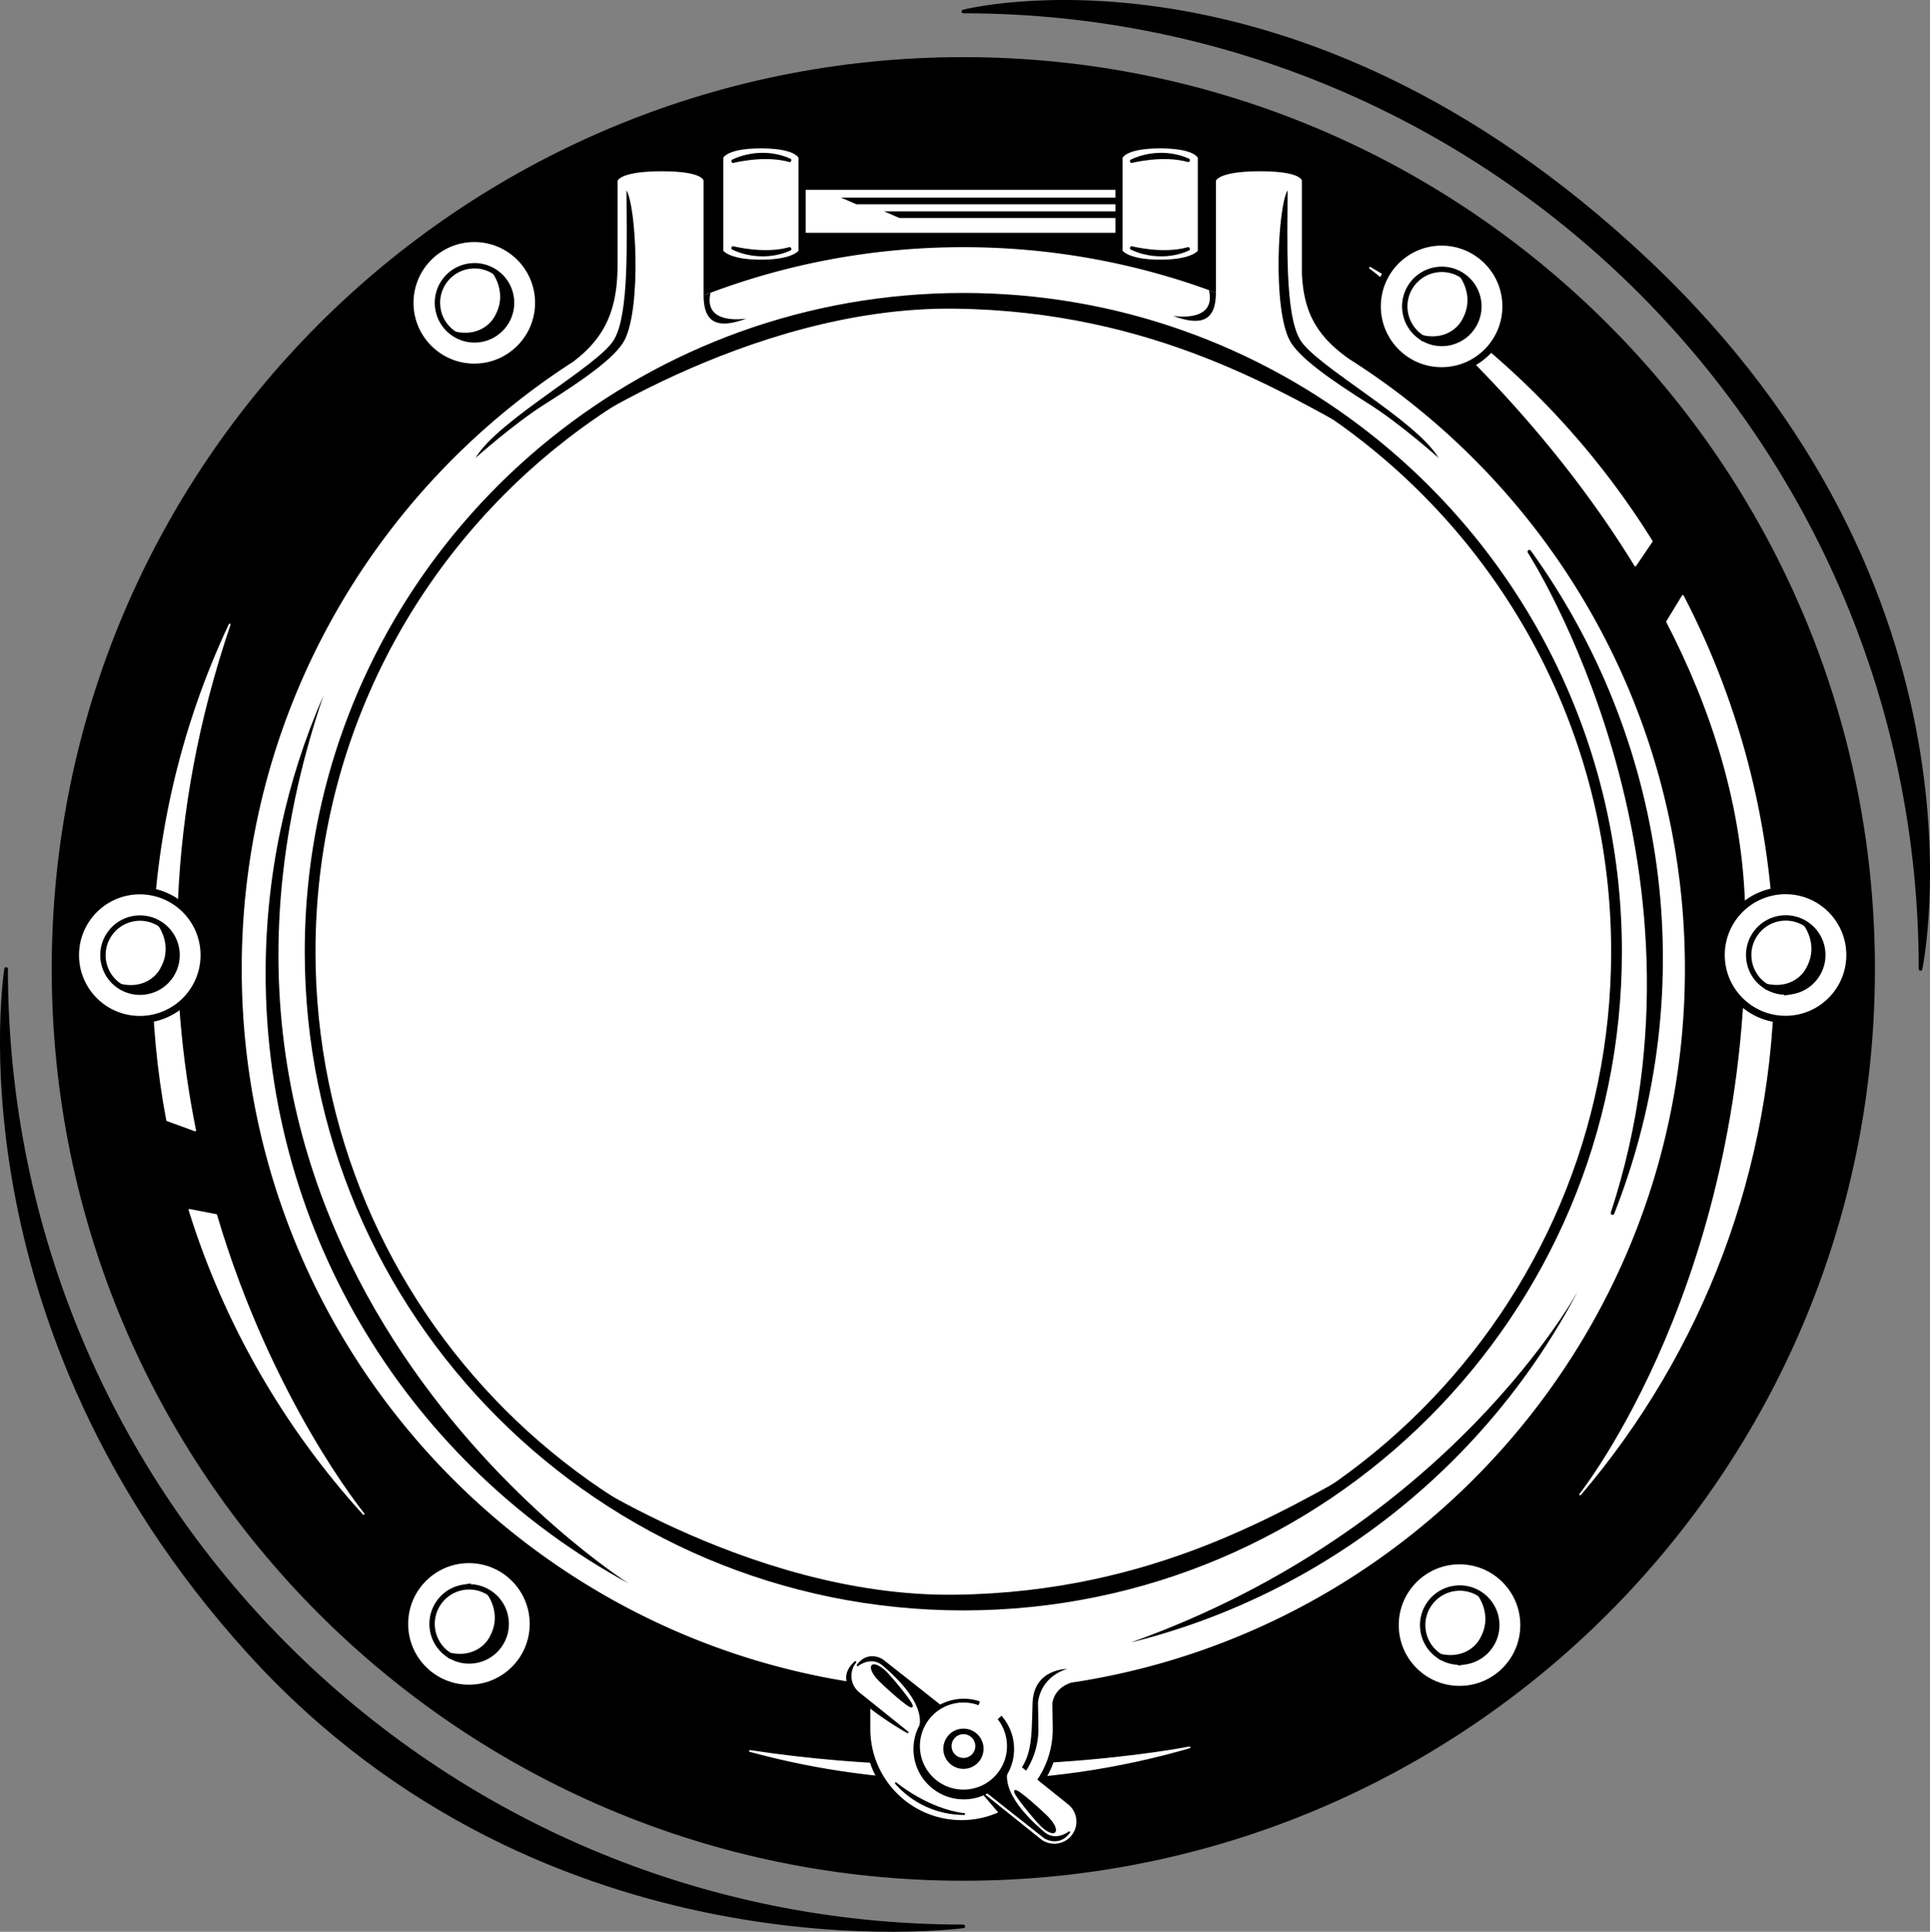 <svg xmlns="http://www.w3.org/2000/svg" width="538.706" height="539.074"><rect width="100%" height="100%" fill="#808080" stroke="none"/><path d="M268.886 15.938c140.527 0 254.449 113.921 254.449 254.449 0 140.527-113.922 254.449-254.45 254.449-140.527 0-254.449-113.922-254.449-254.45 0-140.527 113.922-254.448 254.45-254.448"/><path fill="#fff" d="M209.339 488.629c18.972 5.164 38.937 7.922 59.547 7.922 21.91 0 43.093-3.113 63.128-8.926 0 0-55.718 11.172-122.675 1.004"/><path fill="none" stroke="#fff" stroke-linecap="round" stroke-linejoin="round" stroke-width=".5" d="M209.339 488.629c18.972 5.164 38.937 7.922 59.547 7.922 21.91 0 43.093-3.113 63.128-8.926 0 0-55.718 11.172-122.675 1.004zm0 0"/><path d="M294.491 490.402c-.73 2.938-2.855 6.438-2.855 6.438l-46.125.625s-2.5-3.875-2.875-6.625c2.25.125 49.75-.707 51.855-.438"/><path fill="#fff" d="M461.042 151.059a227.286 227.286 0 0 0-78.649-76.332s43.082 32.515 74.059 83.086l4.59-6.754"/><path fill="none" stroke="#fff" stroke-linecap="round" stroke-linejoin="round" stroke-width=".5" d="M461.042 151.059a227.286 227.286 0 0 0-78.649-76.332s43.082 32.515 74.059 83.086zm0 0"/><path fill="#fff" d="M465.32 173.496c12.5 24.113 21.487 51.531 22.066 80.969 2 102-46.325 162.574-46.325 162.574 33.668-39.484 53.989-90.695 53.989-146.652 0-37.535-9.145-72.938-25.329-104.098l-4.402 7.207"/><path fill="none" stroke="#fff" stroke-linecap="round" stroke-linejoin="round" stroke-width=".5" d="M465.32 173.496c12.5 24.113 21.487 51.531 22.066 80.969 2 102-46.325 162.574-46.325 162.574 33.668-39.484 53.989-90.695 53.989-146.652 0-37.535-9.145-72.938-25.329-104.098zm0 0"/><path fill="#fff" d="M54.468 315.45c-7.946-39.384-8.59-87.606 9.636-141.18-13.715 29.171-21.383 61.75-21.383 96.117 0 14.43 1.352 28.539 3.934 42.215l7.813 2.847"/><path fill="none" stroke="#fff" stroke-linecap="round" stroke-linejoin="round" stroke-width=".5" d="M54.468 315.45c-7.946-39.384-8.59-87.606 9.636-141.18-13.715 29.171-21.383 61.75-21.383 96.117 0 14.43 1.352 28.539 3.934 42.215zm0 0"/><path fill="#fff" d="M52.882 337.621c9.914 31.88 26.691 60.738 48.605 84.844 0 0-25.789-31.45-41.152-83.395l-7.453-1.449"/><path fill="none" stroke="#fff" stroke-linecap="round" stroke-linejoin="round" stroke-width=".5" d="M52.882 337.621c9.914 31.88 26.691 60.738 48.605 84.844 0 0-25.789-31.45-41.152-83.395zm0 0"/><path fill="#fff" d="M203.905 65.465v-13h124.543v13H203.905"/><path fill="none" stroke="#000" d="M203.905 65.465v-13h124.543v13zm0 0"/><path fill="#fff" d="M363.386 50.465s0-2.668-11.668-2.668c-11.665 0-12.332 2.668-12.332 2.668v31.203c-21.946-8.2-45.696-12.695-70.5-12.695-25.56 0-50.004 4.77-72.5 13.457V50.465s0-2.668-11.668-2.668c-11.665 0-12.332 2.668-12.332 2.668v23c0 11.77-2.668 20.195-12.465 27.512-55.618 35.847-92.45 98.324-92.45 169.41 0 100.617 73.782 184 170.188 199.004 3.36.761 5.184 3.37 5.27 6.933v6.14c0 3.798.832 7.395 2.32 10.634a25.642 25.642 0 0 0 4.054 6.218c4.665 5.278 11.485 8.606 19.083 8.606 14.058 0 25.457-11.398 25.457-25.457 0-.52-.047-3.434-.11-7.164.442-2.844 2.5-4.902 5.297-5.746 96.938-14.551 171.27-98.176 171.27-199.168 0-71.61-37.383-134.48-93.692-170.192-9.453-6.636-12.765-13.535-13.222-23.949V50.465"/><path d="M269.136 506.234c-7.598 0-14.418-3.328-19.083-8.609 0 0 8.833 7.375 19.083 8.61"/><path fill="none" stroke="#000" stroke-linecap="round" stroke-linejoin="round" stroke-width=".5" d="M269.136 506.234c-7.598 0-14.418-3.328-19.083-8.609 0 0 8.833 7.375 19.083 8.61zm0 0"/><path d="M283.557 497.637c.7-.7 1.348-1.442 1.938-2.219 2.82-3.707 4.348-8.215 4.348-12.953l-.11-7.098-.004-.343.051-.344c.672-4.285 3.7-7.633 8.102-8.953 0 0-9.329-.094-9.665 9.406-.332 9.5.168 16-5.664 21.164l1.004 1.34m55.829-415.969c0 7.797-4 9.465-12 6.465 0 0 12.23 2.164 10.062-7.168l1.938.703m-143 .75c0 7.797 4 9.465 12 6.465 0 0-12.231 2.164-10.063-7.168l-1.937.703"/><path fill="#fff" d="M154.57 123.531c31.269-25.195 71.03-40.28 114.316-40.28 42.593 0 81.777 14.608 112.812 39.085 42.336 33.387 69.512 85.14 69.512 143.238 0 100.696-81.633 182.325-182.324 182.325-100.692 0-182.325-81.63-182.325-182.325 0-57.41 26.535-108.62 68.008-142.043"/><path fill="none" stroke="#000" stroke-width="3" d="M154.57 123.531c31.269-25.195 71.03-40.28 114.316-40.28 42.593 0 81.777 14.608 112.812 39.085 42.336 33.387 69.512 85.14 69.512 143.238 0 100.696-81.633 182.325-182.324 182.325-100.692 0-182.325-81.63-182.325-182.325 0-57.41 26.535-108.62 68.008-142.043zm0 0"/><path d="M266.386 86.133c55.996.644 92.292 23.789 115.312 36.203-31.035-24.477-70.219-39.086-112.812-39.086-43.286 0-83.047 15.086-114.317 40.281 0 0 53.817-38.066 111.817-37.398m0 358.887c55.996-.645 92.292-23.79 115.312-36.204-31.035 24.477-70.219 39.083-112.812 39.083-43.286 0-83.047-15.083-114.317-40.282 0 0 53.817 38.067 111.817 37.403"/><path fill="#fff" d="M323.835 73.465c-10 0-11.5-3.18-11.5-3.18V43.902s.5-3.5 11.5-3.5 11.5 3.5 11.5 3.5v26.383s-1.5 3.18-11.5 3.18"/><path fill="none" stroke="#000" stroke-width="2" d="M323.835 73.465c-10 0-11.5-3.18-11.5-3.18V43.902s.5-3.5 11.5-3.5 11.5 3.5 11.5 3.5v26.383s-1.5 3.18-11.5 3.18zm0 0"/><path fill="#fff" d="M212.386 73.465c-10 0-11.5-3.18-11.5-3.18V43.902s.5-3.5 11.5-3.5 11.5 3.5 11.5 3.5v26.383s-1.5 3.18-11.5 3.18"/><path fill="none" stroke="#000" stroke-width="2" d="M212.386 73.465c-10 0-11.5-3.18-11.5-3.18V43.902s.5-3.5 11.5-3.5 11.5 3.5 11.5 3.5v26.383s-1.5 3.18-11.5 3.18zm0 0"/><path fill="#fff" d="M130.893 435.203c9.918 0 17.961 8.043 17.961 17.965 0 9.918-8.043 17.961-17.96 17.961-9.923 0-17.966-8.043-17.966-17.961 0-9.922 8.043-17.965 17.965-17.965"/><path fill="none" stroke="#000" stroke-width="2" d="M130.893 435.203c9.918 0 17.961 8.043 17.961 17.965 0 9.918-8.043 17.961-17.96 17.961-9.923 0-17.966-8.043-17.966-17.961 0-9.922 8.043-17.965 17.965-17.965zm0 0"/><path fill="#fff" d="M124.858 461.524a10.312 10.312 0 0 1-4.125-6.754c-.883-5.641 2.973-10.934 8.613-11.82a10.302 10.302 0 0 1 6.782 1.269 10.3 10.3 0 0 1 5.035 7.344c.887 5.644-2.969 10.933-8.61 11.82-2.82.441-5.554-.3-7.695-1.86"/><path fill="none" stroke="#000" stroke-width="1.5" d="M124.858 461.524a10.312 10.312 0 0 1-4.125-6.754c-.883-5.641 2.973-10.934 8.613-11.82a10.302 10.302 0 0 1 6.782 1.269 10.3 10.3 0 0 1 5.035 7.344c.887 5.644-2.969 10.933-8.61 11.82-2.82.441-5.554-.3-7.695-1.86zm0 0"/><path d="M137.218 456.797c-1.512 3.156-5.832 6.5-12.36 4.727a10.322 10.322 0 0 0 7.695 1.859c5.641-.887 9.497-6.176 8.61-11.82a10.3 10.3 0 0 0-5.035-7.344s4.758 5.746 1.09 12.578"/><path fill="none" stroke="#000" d="M137.218 456.797c-1.512 3.156-5.832 6.5-12.36 4.727a10.322 10.322 0 0 0 7.695 1.859c5.641-.887 9.497-6.176 8.61-11.82a10.3 10.3 0 0 0-5.035-7.344s4.758 5.746 1.09 12.578zm0 0"/><path fill="#fff" d="M39.018 248.578c9.918 0 17.961 8.043 17.961 17.965 0 9.918-8.043 17.961-17.96 17.961-9.923 0-17.966-8.043-17.966-17.961 0-9.922 8.043-17.965 17.965-17.965"/><path fill="none" stroke="#000" stroke-width="2" d="M39.018 248.578c9.918 0 17.961 8.043 17.961 17.965 0 9.918-8.043 17.961-17.96 17.961-9.923 0-17.966-8.043-17.966-17.961 0-9.922 8.043-17.965 17.965-17.965zm0 0"/><path fill="#fff" d="M32.983 274.899a10.312 10.312 0 0 1-4.125-6.754c-.883-5.641 2.973-10.934 8.613-11.82a10.302 10.302 0 0 1 6.782 1.269 10.316 10.316 0 0 1 5.039 7.344c.883 5.644-2.973 10.933-8.614 11.82-2.82.441-5.554-.3-7.695-1.86"/><path fill="none" stroke="#000" stroke-width="1.5" d="M32.983 274.899a10.312 10.312 0 0 1-4.125-6.754c-.883-5.641 2.973-10.934 8.613-11.82a10.302 10.302 0 0 1 6.782 1.269 10.316 10.316 0 0 1 5.039 7.344c.883 5.644-2.973 10.933-8.614 11.82-2.82.441-5.554-.3-7.695-1.86zm0 0"/><path d="M45.343 270.172c-1.512 3.156-5.832 6.5-12.36 4.727a10.322 10.322 0 0 0 7.695 1.859c5.641-.887 9.497-6.176 8.614-11.82a10.316 10.316 0 0 0-5.04-7.344s4.759 5.746 1.09 12.578"/><path fill="none" stroke="#000" d="M45.343 270.172c-1.512 3.156-5.832 6.5-12.36 4.727a10.322 10.322 0 0 0 7.695 1.859c5.641-.887 9.497-6.176 8.614-11.82a10.316 10.316 0 0 0-5.04-7.344s4.759 5.746 1.09 12.578zm0 0"/><path fill="#fff" d="M132.386 66.54c9.921 0 17.964 8.042 17.964 17.96 0 9.922-8.043 17.965-17.964 17.965-9.922 0-17.965-8.043-17.965-17.965 0-9.918 8.043-17.96 17.965-17.96"/><path fill="none" stroke="#000" stroke-width="2" d="M132.386 66.54c9.921 0 17.964 8.042 17.964 17.96 0 9.922-8.043 17.965-17.964 17.965-9.922 0-17.965-8.043-17.965-17.965 0-9.918 8.043-17.96 17.965-17.96zm0 0"/><path fill="#fff" d="M126.354 92.86a10.297 10.297 0 0 1-4.125-6.754c-.886-5.645 2.969-10.934 8.61-11.82a10.311 10.311 0 0 1 6.785 1.265 10.327 10.327 0 0 1 5.035 7.348c.887 5.64-2.969 10.933-8.613 11.82-2.82.441-5.555-.3-7.692-1.86"/><path fill="none" stroke="#000" stroke-width="1.5" d="M126.354 92.86a10.297 10.297 0 0 1-4.125-6.754c-.886-5.645 2.969-10.934 8.61-11.82a10.311 10.311 0 0 1 6.785 1.265 10.327 10.327 0 0 1 5.035 7.348c.887 5.64-2.969 10.933-8.613 11.82-2.82.441-5.555-.3-7.692-1.86zm0 0"/><path d="M138.714 88.133c-1.516 3.152-5.836 6.5-12.36 4.726a10.309 10.309 0 0 0 7.692 1.86c5.644-.887 9.5-6.18 8.613-11.82a10.327 10.327 0 0 0-5.035-7.348s4.754 5.75 1.09 12.582"/><path fill="none" stroke="#000" d="M138.714 88.133c-1.516 3.152-5.836 6.5-12.36 4.726a10.309 10.309 0 0 0 7.692 1.86c5.644-.887 9.5-6.18 8.613-11.82a10.327 10.327 0 0 0-5.035-7.348s4.754 5.75 1.09 12.582zm0 0"/><path fill="#fff" d="M402.386 67.54c9.921 0 17.964 8.042 17.964 17.96 0 9.922-8.043 17.965-17.964 17.965-9.922 0-17.965-8.043-17.965-17.965 0-9.918 8.043-17.96 17.965-17.96"/><path fill="none" stroke="#000" stroke-width="2" d="M402.386 67.54c9.921 0 17.964 8.042 17.964 17.96 0 9.922-8.043 17.965-17.964 17.965-9.922 0-17.965-8.043-17.965-17.965 0-9.918 8.043-17.96 17.965-17.96zm0 0"/><path fill="#fff" d="M396.354 93.86a10.297 10.297 0 0 1-4.125-6.754c-.886-5.645 2.969-10.934 8.61-11.82a10.311 10.311 0 0 1 6.785 1.265 10.327 10.327 0 0 1 5.035 7.348c.887 5.64-2.969 10.933-8.613 11.82-2.82.441-5.555-.3-7.692-1.86"/><path fill="none" stroke="#000" stroke-width="1.5" d="M396.354 93.86a10.297 10.297 0 0 1-4.125-6.754c-.886-5.645 2.969-10.934 8.61-11.82a10.311 10.311 0 0 1 6.785 1.265 10.327 10.327 0 0 1 5.035 7.348c.887 5.64-2.969 10.933-8.613 11.82-2.82.441-5.555-.3-7.692-1.86zm0 0"/><path d="M408.714 89.133c-1.516 3.152-5.836 6.5-12.36 4.726a10.309 10.309 0 0 0 7.692 1.86c5.644-.887 9.5-6.18 8.613-11.82a10.327 10.327 0 0 0-5.035-7.348s4.754 5.75 1.09 12.582"/><path fill="none" stroke="#000" d="M408.714 89.133c-1.516 3.152-5.836 6.5-12.36 4.726a10.309 10.309 0 0 0 7.692 1.86c5.644-.887 9.5-6.18 8.613-11.82a10.327 10.327 0 0 0-5.035-7.348s4.754 5.75 1.09 12.582zm0 0"/><path fill="#fff" d="M498.386 248.54c9.921 0 17.964 8.042 17.964 17.96 0 9.922-8.043 17.965-17.964 17.965-9.922 0-17.965-8.043-17.965-17.965 0-9.918 8.043-17.96 17.965-17.96"/><path fill="none" stroke="#000" stroke-width="2" d="M498.386 248.54c9.921 0 17.964 8.042 17.964 17.96 0 9.922-8.043 17.965-17.964 17.965-9.922 0-17.965-8.043-17.965-17.965 0-9.918 8.043-17.96 17.965-17.96zm0 0"/><path fill="#fff" d="M492.354 274.86a10.297 10.297 0 0 1-4.125-6.754c-.886-5.645 2.969-10.934 8.61-11.82a10.311 10.311 0 0 1 6.785 1.265 10.327 10.327 0 0 1 5.035 7.348c.887 5.64-2.969 10.933-8.613 11.82a10.31 10.31 0 0 1-7.692-1.86"/><path fill="none" stroke="#000" stroke-width="1.5" d="M492.354 274.86a10.297 10.297 0 0 1-4.125-6.754c-.886-5.645 2.969-10.934 8.61-11.82a10.311 10.311 0 0 1 6.785 1.265 10.327 10.327 0 0 1 5.035 7.348c.887 5.64-2.969 10.933-8.613 11.82a10.31 10.31 0 0 1-7.692-1.86zm0 0"/><path d="M504.714 270.133c-1.516 3.152-5.836 6.5-12.36 4.726a10.309 10.309 0 0 0 7.692 1.86c5.644-.887 9.5-6.18 8.613-11.82a10.327 10.327 0 0 0-5.035-7.348s4.754 5.75 1.09 12.582"/><path fill="none" stroke="#000" d="M504.714 270.133c-1.516 3.152-5.836 6.5-12.36 4.726a10.309 10.309 0 0 0 7.692 1.86c5.644-.887 9.5-6.18 8.613-11.82a10.327 10.327 0 0 0-5.035-7.348s4.754 5.75 1.09 12.582zm0 0"/><path fill="#fff" d="M407.386 435.54c9.921 0 17.964 8.042 17.964 17.96 0 9.922-8.043 17.965-17.964 17.965-9.922 0-17.965-8.043-17.965-17.965 0-9.918 8.043-17.96 17.965-17.96"/><path fill="none" stroke="#000" stroke-width="2" d="M407.386 435.54c9.921 0 17.964 8.042 17.964 17.96 0 9.922-8.043 17.965-17.964 17.965-9.922 0-17.965-8.043-17.965-17.965 0-9.918 8.043-17.96 17.965-17.96zm0 0"/><path fill="#fff" d="M401.354 461.86a10.297 10.297 0 0 1-4.125-6.754c-.886-5.645 2.969-10.934 8.61-11.82a10.311 10.311 0 0 1 6.785 1.265 10.327 10.327 0 0 1 5.035 7.348c.887 5.64-2.969 10.933-8.613 11.82a10.31 10.31 0 0 1-7.692-1.86"/><path fill="none" stroke="#000" stroke-width="1.5" d="M401.354 461.86a10.297 10.297 0 0 1-4.125-6.754c-.886-5.645 2.969-10.934 8.61-11.82a10.311 10.311 0 0 1 6.785 1.265 10.327 10.327 0 0 1 5.035 7.348c.887 5.64-2.969 10.933-8.613 11.82a10.31 10.31 0 0 1-7.692-1.86zm0 0"/><path d="M413.714 457.133c-1.516 3.152-5.836 6.5-12.36 4.726a10.309 10.309 0 0 0 7.692 1.86c5.644-.887 9.5-6.18 8.613-11.82a10.327 10.327 0 0 0-5.035-7.348s4.754 5.75 1.09 12.582"/><path fill="none" stroke="#000" d="M413.714 457.133c-1.516 3.152-5.836 6.5-12.36 4.726a10.309 10.309 0 0 0 7.692 1.86c5.644-.887 9.5-6.18 8.613-11.82a10.327 10.327 0 0 0-5.035-7.348s4.754 5.75 1.09 12.582zm0 0"/><path d="M450.093 338.524c25.152-63.754 14.128-132.844-23.223-184.575 0 0 55.527 85.961 23.223 184.575"/><path fill="none" stroke="#000" stroke-linecap="round" stroke-linejoin="round" d="M450.093 338.524c25.152-63.754 14.128-132.844-23.223-184.575 0 0 55.527 85.961 23.223 184.575zm0 0"/><path d="M315.608 458.352c54.324-13.461 99.602-49.856 124.961-98.32 0 0-35.742 66.538-124.96 98.32M90.272 194.129c-10.375 23.727-16.129 49.937-16.129 77.488 0 73.524 40.977 137.477 101.34 170.266 0 0-139.535-87.856-85.21-247.754M174.87 53.133c0 13.664.848 34.332-3.484 41.664-4.333 7.336-32.333 22.336-38.668 33 0 0 10.59-9.473 19.335-15 10.153-6.414 19.825-12.984 22.333-18 4.667-9.332 3.148-37.332.484-41.664m184.523 0c0 13.664-.851 34.332 3.485 41.664 4.332 7.336 32.332 22.336 38.664 33 0 0-10.586-9.473-19.332-15-10.153-6.414-19.828-12.984-22.332-18-4.668-9.332-3.149-37.332-.485-41.664m-46.465 3.875-.542-1.875h-77.668l4.335 1.875h73.875m.332 3.832-.542-1.875H246.74l4.332 1.875h62.188m-92.874-16.125c-5-2.25-11-2-15.75.25 0 0 8.75-2.25 15.75-.25"/><path fill="none" stroke="#000" stroke-linecap="round" stroke-linejoin="round" d="M220.386 44.715c-5-2.25-11-2-15.75.25 0 0 8.75-2.25 15.75-.25zm0 0"/><path d="M331.636 44.715c-5-2.25-11-2-15.75.25 0 0 8.75-2.25 15.75-.25"/><path fill="none" stroke="#000" stroke-linecap="round" stroke-linejoin="round" d="M331.636 44.715c-5-2.25-11-2-15.75.25 0 0 8.75-2.25 15.75-.25zm0 0"/><path d="M220.386 69.465c-5 2.25-11 2-15.75-.25 0 0 8.75 2.25 15.75.25"/><path fill="none" stroke="#000" stroke-linecap="round" stroke-linejoin="round" d="M220.386 69.465c-5 2.25-11 2-15.75-.25 0 0 8.75 2.25 15.75.25zm0 0"/><path d="M331.636 69.465c-5 2.25-11 2-15.75-.25 0 0 8.75 2.25 15.75.25"/><path fill="none" stroke="#000" stroke-linecap="round" stroke-linejoin="round" d="M331.636 69.465c-5 2.25-11 2-15.75-.25 0 0 8.75 2.25 15.75.25zm0 0"/><path d="M536.061 270.387c0-147.555-119.62-267.176-267.175-267.176 0 0 91.5-23.746 190.5 69.254s76.675 197.922 76.675 197.922"/><path fill="none" stroke="#000" stroke-linecap="round" stroke-linejoin="round" d="M536.061 270.387c0-147.555-119.62-267.176-267.175-267.176 0 0 91.5-23.746 190.5 69.254s76.675 197.922 76.675 197.922zm0 0"/><path d="M268.886 537.563C121.33 537.563 1.71 417.94 1.71 270.387c0 0-15.95 98.265 67.676 190.578 83.625 92.312 199.5 76.598 199.5 76.598"/><path fill="none" stroke="#000" stroke-linecap="round" stroke-linejoin="round" d="M268.886 537.563C121.33 537.563 1.71 417.94 1.71 270.387c0 0-15.95 98.265 67.676 190.578 83.625 92.312 199.5 76.598 199.5 76.598zm0 0"/><path stroke="#000" stroke-linecap="round" stroke-linejoin="round" stroke-width=".5" d="m281.136 505.715-.625 1.875-6.543-7.625zm0 0"/><path fill="#fff" d="M298.14 503.527a6.168 6.168 0 0 1 .953 8.668 6.161 6.161 0 0 1-8.668.954l-37.082-29.735-6.301-5.055-7.328-5.875a6.168 6.168 0 0 1 7.719-9.621l50.706 40.664"/><path d="m253.343 483.414-6.301-5.055-7.328-5.875a6.164 6.164 0 0 1-.95-8.668s-4.582 3.415-.878 7.899c4.75 5.75 15.457 11.7 15.457 11.7"/><path fill="none" stroke="#000" stroke-linecap="round" stroke-linejoin="round" stroke-width=".5" d="m253.343 483.414-6.301-5.055-7.328-5.875a6.164 6.164 0 0 1-.95-8.668s-4.582 3.415-.878 7.899c4.75 5.75 15.457 11.7 15.457 11.7zm0 0"/><path d="M262.386 475.965s-15-11.875-16-12.625-4.5-2.125-7 1.375c0 0 3.75-3 7.125-.125s12.5 11 10.125 18.125l5.75-6.75"/><path fill="none" stroke="#000" stroke-linecap="round" stroke-linejoin="round" stroke-width=".5" d="M262.386 475.965s-15-11.875-16-12.625-4.5-2.125-7 1.375c0 0 3.75-3 7.125-.125s12.5 11 10.125 18.125zm0 0"/><path d="M275.452 500.047s15 11.875 16 12.625 4.5 2.125 7-1.375c0 0-3.75 3-7.125.125s-12.5-11-10.125-18.125l-5.75 6.75"/><path fill="none" stroke="#000" stroke-linecap="round" stroke-linejoin="round" stroke-width=".5" d="M275.452 500.047s15 11.875 16 12.625 4.5 2.125 7-1.375c0 0-3.75 3-7.125.125s-12.5-11-10.125-18.125zm0 0"/><path d="M269.01 474.3a13.784 13.784 0 0 1 10 4.297 13.739 13.739 0 0 1 3.79 9.493c0 7.613-6.176 13.789-13.79 13.789-7.613 0-13.789-6.176-13.789-13.79 0-7.612 6.176-13.788 13.79-13.788"/><path fill="none" stroke="#000" stroke-linecap="round" stroke-linejoin="round" stroke-width=".5" d="M269.01 474.3a13.784 13.784 0 0 1 10 4.297 13.739 13.739 0 0 1 3.79 9.493c0 7.613-6.176 13.789-13.79 13.789-7.613 0-13.789-6.176-13.789-13.79 0-7.612 6.176-13.788 13.79-13.788zm0 0"/><path fill="#fff" d="M268.92 475.106c1.653 0 3.235.332 4.673.93a12.226 12.226 0 0 1 4.57 3.335 12.096 12.096 0 0 1 2.906 7.887c0 6.71-5.441 12.148-12.148 12.148-6.711 0-12.153-5.437-12.153-12.148 0-6.711 5.442-12.152 12.153-12.152"/><path fill="#fff" d="M278.163 479.371a12.226 12.226 0 0 0-4.57-3.336l.328-.832a13.784 13.784 0 0 1 5.09 3.395l-.848.773"/><path fill="none" stroke="#fff" d="M278.163 479.371a12.226 12.226 0 0 0-4.57-3.336l.328-.832a13.784 13.784 0 0 1 5.09 3.395zm0 0"/><path d="M268.92 482.645a5.358 5.358 0 0 1 5.36 5.359 5.359 5.359 0 0 1-5.36 5.363 5.36 5.36 0 0 1-5.363-5.363 5.36 5.36 0 0 1 5.364-5.36"/><path fill="none" stroke="#000" stroke-linecap="round" stroke-linejoin="round" stroke-width=".5" d="M268.92 482.645a5.358 5.358 0 0 1 5.36 5.359 5.359 5.359 0 0 1-5.36 5.363 5.36 5.36 0 0 1-5.363-5.363 5.36 5.36 0 0 1 5.364-5.36zm0 0"/><path fill="#fff" d="M268.92 484.191a3.062 3.062 0 0 1 3.063 3.063 3.063 3.063 0 1 1-6.129 0 3.063 3.063 0 0 1 3.067-3.063"/><path fill="none" stroke="#fff" stroke-linecap="round" stroke-linejoin="round" stroke-width=".5" d="M268.92 484.191a3.062 3.062 0 0 1 3.063 3.063 3.063 3.063 0 1 1-6.129 0 3.063 3.063 0 0 1 3.067-3.063zm0 0"/><path d="M243.503 464.848c-.559.547.277 2.308 1.87 3.937 1.59 1.63 8.579 7.977 9.138 7.43.558-.547-5.524-7.774-7.114-9.406-1.59-1.63-3.336-2.508-3.894-1.961"/><path fill="none" stroke="#000" stroke-linecap="round" stroke-linejoin="round" stroke-width=".5" d="M243.503 464.848c-.559.547.277 2.308 1.87 3.937 1.59 1.63 8.579 7.977 9.138 7.43.558-.547-5.524-7.774-7.114-9.406-1.59-1.63-3.336-2.508-3.894-1.961zm0 0"/><path d="M294.335 511.164c.558-.543-.278-2.308-1.871-3.937-1.59-1.63-8.578-7.977-9.137-7.43-.559.547 5.523 7.777 7.113 9.406 1.59 1.63 3.336 2.508 3.895 1.961"/><path fill="none" stroke="#000" stroke-linecap="round" stroke-linejoin="round" stroke-width=".5" d="M294.335 511.164c.558-.543-.278-2.308-1.871-3.937-1.59-1.63-8.578-7.977-9.137-7.43-.559.547 5.523 7.777 7.113 9.406 1.59 1.63 3.336 2.508 3.895 1.961zm0 0"/></svg>

